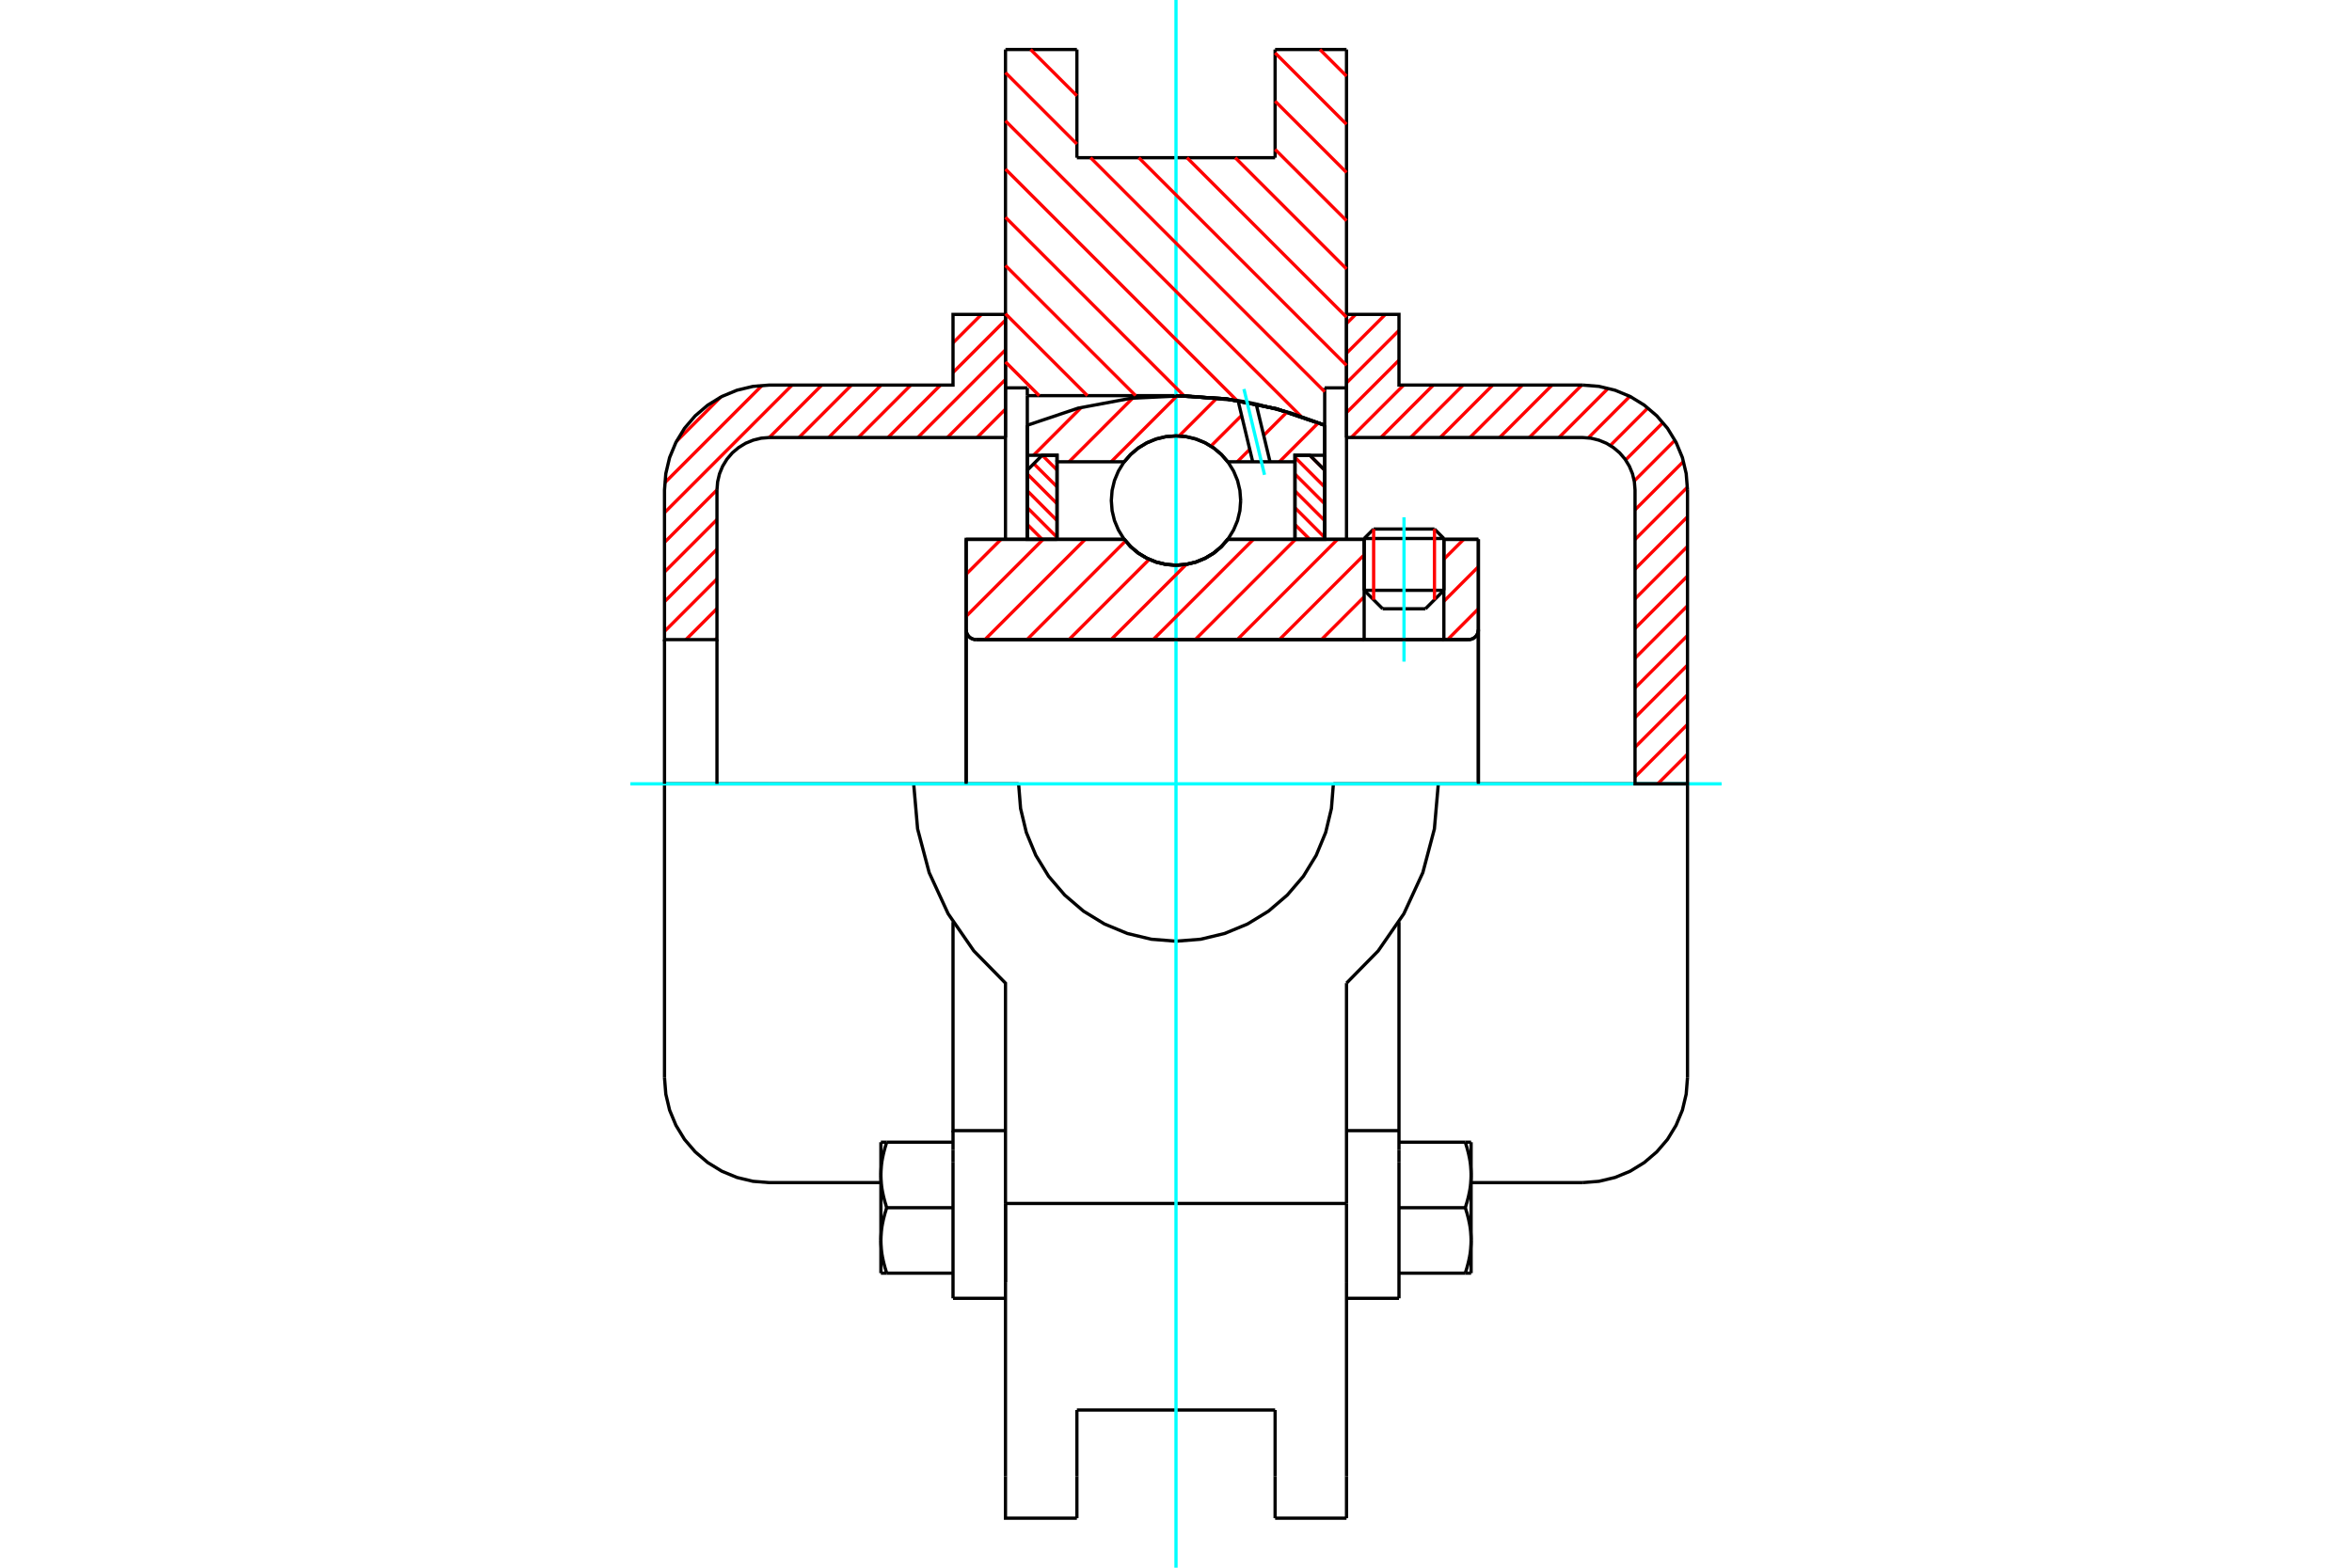 <?xml version="1.0" standalone="no"?>
<!DOCTYPE svg PUBLIC "-//W3C//DTD SVG 1.1//EN"
	"http://www.w3.org/Graphics/SVG/1.1/DTD/svg11.dtd">
<svg xmlns="http://www.w3.org/2000/svg" height="100%" width="100%" viewBox="0 0 36000 24000">
	<rect x="-1800" y="-1200" width="39600" height="26400" style="fill:#FFF"/>
	<g style="fill:none; fill-rule:evenodd" transform="matrix(1 0 0 1 0 0)">
		<g style="fill:none; stroke:#000; stroke-width:50; shape-rendering:geometricPrecision">
			<line x1="22100" y1="8244" x2="20880" y2="8244"/>
			<line x1="21025" y1="8099" x2="21956" y2="8099"/>
			<line x1="20880" y1="9037" x2="22100" y2="9037"/>
			<line x1="21818" y1="9320" x2="21163" y2="9320"/>
			<polyline points="22477,9792 22501,9790 22524,9784 22546,9775 22566,9763 22584,9747 22600,9729 22612,9709 22621,9687 22627,9664 22628,9640"/>
			<line x1="22628" y1="8257" x2="22628" y2="9640"/>
			<line x1="22100" y1="8257" x2="22628" y2="8257"/>
			<line x1="18792" y1="8257" x2="20880" y2="8257"/>
			<polyline points="17208,8257 17309,8372 17426,8470 17557,8548 17699,8606 17848,8641 18000,8653 18152,8641 18301,8606 18443,8548 18574,8470 18691,8372 18792,8257"/>
			<line x1="14788" y1="8257" x2="17208" y2="8257"/>
			<line x1="14788" y1="9640" x2="14788" y2="8257"/>
			<polyline points="14788,9640 14790,9664 14795,9687 14805,9709 14817,9729 14832,9747 14851,9763 14871,9775 14893,9784 14916,9790 14940,9792"/>
			<line x1="22477" y1="9792" x2="14940" y2="9792"/>
			<line x1="22628" y1="9640" x2="22628" y2="12000"/>
			<line x1="14788" y1="9640" x2="14788" y2="12000"/>
			<line x1="21025" y1="8099" x2="20880" y2="8244"/>
			<line x1="22100" y1="8244" x2="21956" y2="8099"/>
			<line x1="21818" y1="9320" x2="22100" y2="9037"/>
			<line x1="20880" y1="9037" x2="21163" y2="9320"/>
			<line x1="20880" y1="8244" x2="20880" y2="9037"/>
			<line x1="22100" y1="9037" x2="22100" y2="8244"/>
			<line x1="20610" y1="758" x2="20610" y2="5938"/>
			<line x1="19517" y1="758" x2="20610" y2="758"/>
			<line x1="19517" y1="2414" x2="19517" y2="758"/>
			<line x1="16483" y1="2414" x2="19517" y2="2414"/>
			<line x1="16483" y1="758" x2="16483" y2="2414"/>
			<line x1="15390" y1="758" x2="16483" y2="758"/>
			<line x1="15390" y1="5938" x2="15390" y2="758"/>
			<line x1="15724" y1="5938" x2="15390" y2="5938"/>
			<line x1="15724" y1="6057" x2="15724" y2="5938"/>
			<line x1="18000" y1="6057" x2="15724" y2="6057"/>
			<polyline points="20276,6510 19540,6259 18776,6107 18000,6057"/>
			<line x1="20276" y1="5938" x2="20276" y2="6510"/>
			<line x1="20610" y1="5938" x2="20276" y2="5938"/>
			<line x1="22015" y1="12000" x2="20409" y2="12000"/>
			<line x1="15591" y1="12000" x2="13985" y2="12000"/>
			<polyline points="15591,12000 15621,12377 15709,12744 15854,13094 16051,13416 16297,13703 16584,13949 16906,14146 17256,14291 17623,14379 18000,14409 18377,14379 18744,14291 19094,14146 19416,13949 19703,13703 19949,13416 20146,13094 20291,12744 20379,12377 20409,12000"/>
			<polyline points="13985,12000 14045,12690 14222,13359 14512,13988 14905,14557 15390,15051 15390,18424"/>
			<line x1="20610" y1="18424" x2="15390" y2="18424"/>
			<line x1="20610" y1="15051" x2="20610" y2="18424"/>
			<polyline points="20610,15051 21095,14557 21488,13988 21778,13359 21955,12690 22015,12000"/>
			<line x1="20610" y1="19628" x2="20610" y2="18424"/>
			<line x1="20610" y1="22600" x2="20610" y2="19628"/>
			<line x1="20610" y1="23242" x2="20610" y2="22600"/>
			<line x1="20610" y1="5938" x2="20610" y2="8257"/>
			<line x1="20276" y1="6510" x2="20276" y2="8257"/>
			<line x1="15724" y1="8257" x2="15724" y2="6057"/>
			<line x1="15390" y1="8257" x2="15390" y2="5938"/>
			<line x1="16483" y1="22600" x2="16483" y2="21586"/>
			<line x1="16483" y1="23242" x2="16483" y2="22600"/>
			<line x1="16483" y1="21586" x2="19517" y2="21586"/>
			<line x1="19517" y1="22600" x2="19517" y2="23242"/>
			<line x1="19517" y1="21586" x2="19517" y2="22600"/>
			<line x1="15390" y1="19628" x2="15390" y2="22600"/>
			<line x1="19517" y1="23242" x2="20610" y2="23242"/>
			<polyline points="15390,22600 15390,23242 16483,23242"/>
			<line x1="15390" y1="19628" x2="15390" y2="18424"/>
			<polyline points="20276,6510 19540,6259 18776,6107 18000,6057"/>
			<line x1="14587" y1="18849" x2="14587" y2="18850"/>
			<line x1="14587" y1="17795" x2="14587" y2="19876"/>
			<line x1="14587" y1="17601" x2="14587" y2="17795"/>
			<line x1="14587" y1="17309" x2="14587" y2="17601"/>
			<polyline points="14587,14115 14587,17309 15390,17309"/>
			<line x1="15390" y1="18424" x2="15390" y2="19628"/>
			<polyline points="13483,18990 13483,19003 13483,19017 13484,19031 13484,19045 13485,19058 13486,19072 13487,19086 13488,19099 13489,19113 13490,19127 13492,19141 13493,19154 13495,19168 13497,19182 13499,19196 13501,19210 13504,19224 13506,19238 13509,19252 13512,19266 13515,19281 13518,19295 13521,19309 13525,19324 13528,19338 13532,19353 13536,19368 13540,19383 13544,19398 13548,19413 13553,19428 13558,19444 13562,19459 13567,19475 13573,19491"/>
			<line x1="13483" y1="19491" x2="13483" y2="18990"/>
			<line x1="13573" y1="19491" x2="13483" y2="19491"/>
			<polyline points="13483,17987 13483,18001 13483,18015 13484,18029 13484,18042 13485,18056 13486,18070 13487,18084 13488,18097 13489,18111 13490,18125 13492,18139 13493,18152 13495,18166 13497,18180 13499,18194 13501,18208 13504,18222 13506,18236 13509,18250 13512,18264 13515,18278 13518,18293 13521,18307 13525,18322 13528,18336 13532,18351 13536,18366 13540,18381 13544,18396 13548,18411 13553,18426 13558,18441 13562,18457 13567,18473 13573,18489"/>
			<line x1="13483" y1="18990" x2="13483" y2="17987"/>
			<polyline points="13573,18489 13567,18504 13562,18520 13558,18536 13553,18551 13548,18566 13544,18581 13540,18596 13536,18611 13532,18626 13528,18641 13525,18655 13521,18670 13518,18684 13515,18699 13512,18713 13509,18727 13506,18741 13504,18755 13501,18769 13499,18783 13497,18797 13495,18811 13493,18825 13492,18839 13490,18852 13489,18866 13488,18880 13487,18893 13486,18907 13485,18921 13484,18935 13484,18948 13483,18962 13483,18976 13483,18990"/>
			<line x1="13483" y1="17486" x2="13573" y2="17486"/>
			<line x1="13483" y1="17987" x2="13483" y2="17486"/>
			<polyline points="13573,17486 13567,17502 13562,17518 13558,17533 13553,17549 13548,17564 13544,17579 13540,17594 13536,17609 13532,17624 13528,17639 13525,17653 13521,17668 13518,17682 13515,17696 13512,17711 13509,17725 13506,17739 13504,17753 13501,17767 13499,17781 13497,17795 13495,17809 13493,17823 13492,17836 13490,17850 13489,17864 13488,17878 13487,17891 13486,17905 13485,17919 13484,17932 13484,17946 13483,17960 13483,17974 13483,17987"/>
			<line x1="14587" y1="18489" x2="13573" y2="18489"/>
			<line x1="14587" y1="17486" x2="13573" y2="17486"/>
			<line x1="14587" y1="19491" x2="13573" y2="19491"/>
			<line x1="11777" y1="12000" x2="10171" y2="12000"/>
			<line x1="13985" y1="12000" x2="11777" y2="12000"/>
			<line x1="10171" y1="12000" x2="10171" y2="16499"/>
			<line x1="14587" y1="19876" x2="15390" y2="19876"/>
			<polyline points="10171,16499 10191,16750 10249,16995 10346,17228 10477,17443 10641,17634 10833,17798 11048,17930 11280,18026 11526,18085 11777,18105 13483,18105"/>
			<line x1="20610" y1="17309" x2="21413" y2="17309"/>
			<line x1="21413" y1="17601" x2="21413" y2="17309"/>
			<line x1="21413" y1="17795" x2="21413" y2="17601"/>
			<line x1="21413" y1="19876" x2="21413" y2="17795"/>
			<line x1="21413" y1="17309" x2="21413" y2="14115"/>
			<line x1="22427" y1="17486" x2="22517" y2="17486"/>
			<polyline points="22517,17987 22517,17974 22517,17960 22516,17946 22516,17932 22515,17919 22514,17905 22513,17891 22512,17878 22511,17864 22510,17850 22508,17836 22507,17823 22505,17809 22503,17795 22501,17781 22499,17767 22496,17753 22494,17739 22491,17725 22488,17711 22485,17696 22482,17682 22479,17668 22475,17653 22472,17639 22468,17624 22464,17609 22460,17594 22456,17579 22452,17564 22447,17549 22442,17533 22438,17518 22433,17502 22427,17486"/>
			<line x1="22517" y1="17486" x2="22517" y2="17987"/>
			<polyline points="22517,18990 22517,18976 22517,18962 22516,18948 22516,18935 22515,18921 22514,18907 22513,18893 22512,18880 22511,18866 22510,18852 22508,18839 22507,18825 22505,18811 22503,18797 22501,18783 22499,18769 22496,18755 22494,18741 22491,18727 22488,18713 22485,18699 22482,18684 22479,18670 22475,18655 22472,18641 22468,18626 22464,18611 22460,18596 22456,18581 22452,18566 22447,18551 22442,18536 22438,18520 22433,18504 22427,18489"/>
			<line x1="22517" y1="17987" x2="22517" y2="18990"/>
			<polyline points="22427,18489 22433,18473 22438,18457 22442,18441 22447,18426 22452,18411 22456,18396 22460,18381 22464,18366 22468,18351 22472,18336 22475,18322 22479,18307 22482,18293 22485,18278 22488,18264 22491,18250 22494,18236 22496,18222 22499,18208 22501,18194 22503,18180 22505,18166 22507,18152 22508,18139 22510,18125 22511,18111 22512,18097 22513,18084 22514,18070 22515,18056 22516,18042 22516,18029 22517,18015 22517,18001 22517,17987"/>
			<line x1="22517" y1="19491" x2="22427" y2="19491"/>
			<line x1="22517" y1="18990" x2="22517" y2="19491"/>
			<polyline points="22427,19491 22433,19475 22438,19459 22442,19444 22447,19428 22452,19413 22456,19398 22460,19383 22464,19368 22468,19353 22472,19338 22475,19324 22479,19309 22482,19295 22485,19281 22488,19266 22491,19252 22494,19238 22496,19224 22499,19210 22501,19196 22503,19182 22505,19168 22507,19154 22508,19141 22510,19127 22511,19113 22512,19099 22513,19086 22514,19072 22515,19058 22516,19045 22516,19031 22517,19017 22517,19003 22517,18990"/>
			<line x1="21413" y1="19491" x2="22427" y2="19491"/>
			<line x1="21413" y1="18489" x2="22427" y2="18489"/>
			<line x1="21413" y1="17486" x2="22427" y2="17486"/>
			<line x1="24223" y1="12000" x2="22015" y2="12000"/>
			<line x1="25829" y1="12000" x2="24223" y2="12000"/>
			<line x1="25829" y1="16499" x2="25829" y2="12000"/>
			<line x1="20610" y1="19876" x2="21413" y2="19876"/>
			<polyline points="24223,18105 24474,18085 24720,18026 24952,17930 25167,17798 25359,17634 25523,17443 25654,17228 25751,16995 25809,16750 25829,16499"/>
			<line x1="22517" y1="18105" x2="24223" y2="18105"/>
		</g>
		<g style="fill:none; stroke:#0FF; stroke-width:50; shape-rendering:geometricPrecision">
			<line x1="21490" y1="10129" x2="21490" y2="7919"/>
			<line x1="9649" y1="12000" x2="26351" y2="12000"/>
			<line x1="18000" y1="24000" x2="18000" y2="0"/>
		</g>
		<g style="fill:none; stroke:#F00; stroke-width:50; shape-rendering:geometricPrecision">
			<line x1="25829" y1="11999" x2="25828" y2="12000"/>
			<line x1="25829" y1="11545" x2="25374" y2="12000"/>
			<line x1="25829" y1="11090" x2="25026" y2="11893"/>
			<line x1="25829" y1="10636" x2="25026" y2="11439"/>
			<line x1="25829" y1="10182" x2="25026" y2="10985"/>
			<line x1="25829" y1="9728" x2="25026" y2="10531"/>
			<line x1="25829" y1="9273" x2="25026" y2="10076"/>
			<line x1="25829" y1="8819" x2="25026" y2="9622"/>
			<line x1="25829" y1="8365" x2="25026" y2="9168"/>
			<line x1="25829" y1="7911" x2="25026" y2="8714"/>
			<line x1="25828" y1="7458" x2="25026" y2="8259"/>
			<line x1="25768" y1="7064" x2="25026" y2="7805"/>
			<line x1="25637" y1="6740" x2="25014" y2="7363"/>
			<line x1="25454" y1="6469" x2="24881" y2="7042"/>
			<line x1="25223" y1="6245" x2="24648" y2="6820"/>
			<line x1="24946" y1="6068" x2="24311" y2="6703"/>
			<line x1="24616" y1="5944" x2="23862" y2="6698"/>
			<line x1="24211" y1="5895" x2="23408" y2="6698"/>
			<line x1="23756" y1="5895" x2="22953" y2="6698"/>
			<line x1="23302" y1="5895" x2="22499" y2="6698"/>
			<line x1="22848" y1="5895" x2="22045" y2="6698"/>
			<line x1="22394" y1="5895" x2="21591" y2="6698"/>
			<line x1="21939" y1="5895" x2="21136" y2="6698"/>
			<line x1="21485" y1="5895" x2="20682" y2="6698"/>
			<line x1="21413" y1="5514" x2="20610" y2="6317"/>
			<line x1="21413" y1="5059" x2="20610" y2="5862"/>
			<line x1="21205" y1="4813" x2="20610" y2="5408"/>
			<line x1="20751" y1="4813" x2="20610" y2="4954"/>
		</g>
		<g style="fill:none; stroke:#000; stroke-width:50; shape-rendering:geometricPrecision">
			<polyline points="20610,6698 20610,4813 21413,4813 21413,5895 24223,5895"/>
			<polyline points="25829,7501 25809,7250 25751,7005 25654,6772 25523,6557 25359,6366 25167,6202 24952,6070 24720,5974 24474,5915 24223,5895"/>
			<polyline points="25829,7501 25829,12000 25026,12000 25026,7501 25016,7376 24987,7253 24939,7137 24873,7029 24791,6933 24695,6852 24588,6786 24471,6738 24349,6708 24223,6698 20610,6698"/>
		</g>
		<g style="fill:none; stroke:#F00; stroke-width:50; shape-rendering:geometricPrecision">
			<line x1="15390" y1="6263" x2="14955" y2="6698"/>
			<line x1="15390" y1="5809" x2="14501" y2="6698"/>
			<line x1="15390" y1="5355" x2="14047" y2="6698"/>
			<line x1="10974" y1="9771" x2="10953" y2="9792"/>
			<line x1="15390" y1="4900" x2="14587" y2="5703"/>
			<line x1="14395" y1="5895" x2="13592" y2="6698"/>
			<line x1="10974" y1="9317" x2="10499" y2="9792"/>
			<line x1="15023" y1="4813" x2="14587" y2="5249"/>
			<line x1="13941" y1="5895" x2="13138" y2="6698"/>
			<line x1="10974" y1="8863" x2="10171" y2="9666"/>
			<line x1="13487" y1="5895" x2="12684" y2="6698"/>
			<line x1="10974" y1="8408" x2="10171" y2="9211"/>
			<line x1="13033" y1="5895" x2="12230" y2="6698"/>
			<line x1="10974" y1="7954" x2="10171" y2="8757"/>
			<line x1="12578" y1="5895" x2="11775" y2="6698"/>
			<line x1="10974" y1="7500" x2="10171" y2="8303"/>
			<line x1="12124" y1="5895" x2="10171" y2="7849"/>
			<line x1="11666" y1="5899" x2="10175" y2="7390"/>
			<line x1="11031" y1="6079" x2="10355" y2="6756"/>
		</g>
		<g style="fill:none; stroke:#000; stroke-width:50; shape-rendering:geometricPrecision">
			<polyline points="15390,6698 15390,4813 14587,4813 14587,5895 11777,5895 11526,5915 11280,5974 11048,6070 10833,6202 10641,6366 10477,6557 10346,6772 10249,7005 10191,7250 10171,7501 10171,9792 10974,9792 10974,7501"/>
			<polyline points="11777,6698 11651,6708 11529,6738 11412,6786 11305,6852 11209,6933 11127,7029 11061,7137 11013,7253 10984,7376 10974,7501"/>
			<line x1="11777" y1="6698" x2="15390" y2="6698"/>
			<line x1="10171" y1="12000" x2="10171" y2="9792"/>
			<line x1="10974" y1="9792" x2="10974" y2="12000"/>
		</g>
		<g style="fill:none; stroke:#F00; stroke-width:50; shape-rendering:geometricPrecision">
			<line x1="20203" y1="758" x2="20610" y2="1165"/>
			<line x1="19517" y1="810" x2="20610" y2="1903"/>
			<line x1="19517" y1="1549" x2="20610" y2="2641"/>
			<line x1="19517" y1="2287" x2="20610" y2="3379"/>
			<line x1="18907" y1="2414" x2="20610" y2="4117"/>
			<line x1="18168" y1="2414" x2="20610" y2="4855"/>
			<line x1="15774" y1="758" x2="16483" y2="1466"/>
			<line x1="17430" y1="2414" x2="20610" y2="5594"/>
			<line x1="15390" y1="1112" x2="16483" y2="2205"/>
			<line x1="16692" y1="2414" x2="20276" y2="5998"/>
			<line x1="15390" y1="1850" x2="19913" y2="6373"/>
			<line x1="15390" y1="2589" x2="18934" y2="6133"/>
			<line x1="15390" y1="3327" x2="18122" y2="6059"/>
			<line x1="15390" y1="4065" x2="17382" y2="6057"/>
			<line x1="15390" y1="4803" x2="16644" y2="6057"/>
			<line x1="15390" y1="5541" x2="15906" y2="6057"/>
		</g>
		<g style="fill:none; stroke:#000; stroke-width:50; shape-rendering:geometricPrecision">
			<polyline points="20276,6510 19540,6259 18776,6107 18000,6057"/>
		</g>
		<g style="fill:none; stroke:#F00; stroke-width:50; shape-rendering:geometricPrecision">
			<line x1="21956" y1="8099" x2="21956" y2="9182"/>
			<line x1="21025" y1="9182" x2="21025" y2="8099"/>
			<line x1="15724" y1="8028" x2="15952" y2="8257"/>
			<line x1="15724" y1="7771" x2="16179" y2="8226"/>
			<line x1="15724" y1="7513" x2="16179" y2="7969"/>
			<line x1="15724" y1="7256" x2="16179" y2="7711"/>
			<line x1="15823" y1="7098" x2="16179" y2="7453"/>
			<line x1="15953" y1="6970" x2="16179" y2="7196"/>
		</g>
		<g style="fill:none; stroke:#000; stroke-width:50; shape-rendering:geometricPrecision">
			<polyline points="16179,8257 16179,6970 15951,6970 15724,7198 15724,8257 16179,8257"/>
		</g>
		<g style="fill:none; stroke:#F00; stroke-width:50; shape-rendering:geometricPrecision">
			<line x1="20048" y1="6970" x2="20276" y2="7198"/>
			<line x1="19821" y1="7001" x2="20276" y2="7456"/>
			<line x1="19821" y1="7258" x2="20276" y2="7713"/>
			<line x1="19821" y1="7516" x2="20276" y2="7971"/>
			<line x1="19821" y1="7773" x2="20276" y2="8229"/>
			<line x1="19821" y1="8031" x2="20047" y2="8257"/>
		</g>
		<g style="fill:none; stroke:#000; stroke-width:50; shape-rendering:geometricPrecision">
			<polyline points="19821,8257 19821,6970 20049,6970 20276,7198 20276,8257 19821,8257"/>
			<polyline points="18990,7663 18978,7508 18942,7357 18882,7213 18801,7081 18700,6963 18582,6862 18449,6781 18306,6721 18155,6685 18000,6673 17845,6685 17694,6721 17551,6781 17418,6862 17300,6963 17199,7081 17118,7213 17058,7357 17022,7508 17010,7663 17022,7818 17058,7969 17118,8112 17199,8245 17300,8363 17418,8464 17551,8545 17694,8604 17845,8641 18000,8653 18155,8641 18306,8604 18449,8545 18582,8464 18700,8363 18801,8245 18882,8112 18942,7969 18978,7818 18990,7663"/>
		</g>
		<g style="fill:none; stroke:#F00; stroke-width:50; shape-rendering:geometricPrecision">
			<line x1="20179" y1="6473" x2="19583" y2="7069"/>
			<line x1="19700" y1="6308" x2="19342" y2="6666"/>
			<line x1="19129" y1="6879" x2="18939" y2="7069"/>
			<line x1="19004" y1="6360" x2="18534" y2="6830"/>
			<line x1="18629" y1="6091" x2="18047" y2="6674"/>
			<line x1="18017" y1="6059" x2="17008" y2="7069"/>
			<line x1="17336" y1="6096" x2="16364" y2="7069"/>
			<line x1="16549" y1="6239" x2="15819" y2="6970"/>
		</g>
		<g style="fill:none; stroke:#000; stroke-width:50; shape-rendering:geometricPrecision">
			<polyline points="15724,8257 15724,6970 15724,6510"/>
			<polyline points="18950,6133 18131,6058 17311,6097 16503,6248 15724,6510"/>
			<polyline points="19227,6185 19089,6157 18950,6133"/>
			<polyline points="20276,6510 19759,6323 19227,6185"/>
			<polyline points="20276,6510 20276,6970 19821,6970 19821,7069 19821,8257"/>
			<polyline points="19821,7069 19439,7069 19174,7069 18792,7069 18691,6954 18574,6856 18443,6777 18301,6720 18152,6684 18000,6673 17848,6684 17699,6720 17557,6777 17426,6856 17309,6954 17208,7069 16179,7069 16179,8257"/>
			<polyline points="16179,7069 16179,6970 15724,6970"/>
			<line x1="20276" y1="6970" x2="20276" y2="8257"/>
		</g>
		<g style="fill:none; stroke:#0FF; stroke-width:50; shape-rendering:geometricPrecision">
			<line x1="19355" y1="7269" x2="19040" y2="5956"/>
		</g>
		<g style="fill:none; stroke:#000; stroke-width:50; shape-rendering:geometricPrecision">
			<line x1="19174" y1="7069" x2="18950" y2="6133"/>
			<line x1="19439" y1="7069" x2="19227" y2="6185"/>
		</g>
		<g style="fill:none; stroke:#F00; stroke-width:50; shape-rendering:geometricPrecision">
			<line x1="22628" y1="9320" x2="22157" y2="9792"/>
			<line x1="22628" y1="8676" x2="22100" y2="9205"/>
			<line x1="22404" y1="8257" x2="22100" y2="8561"/>
			<line x1="20880" y1="9781" x2="20869" y2="9792"/>
			<line x1="20880" y1="9137" x2="20226" y2="9792"/>
			<line x1="20880" y1="8494" x2="19582" y2="9792"/>
			<line x1="20473" y1="8257" x2="18938" y2="9792"/>
			<line x1="19829" y1="8257" x2="18294" y2="9792"/>
			<line x1="19185" y1="8257" x2="17650" y2="9792"/>
			<line x1="18158" y1="8640" x2="17006" y2="9792"/>
			<line x1="17590" y1="8564" x2="16362" y2="9792"/>
			<line x1="17228" y1="8282" x2="15719" y2="9792"/>
			<line x1="16610" y1="8257" x2="15075" y2="9792"/>
			<line x1="15966" y1="8257" x2="14788" y2="9435"/>
			<line x1="15322" y1="8257" x2="14788" y2="8791"/>
		</g>
		<g style="fill:none; stroke:#000; stroke-width:50; shape-rendering:geometricPrecision">
			<line x1="22628" y1="12000" x2="22628" y2="8257"/>
			<polyline points="22477,9792 22501,9790 22524,9784 22546,9775 22566,9763 22584,9747 22600,9729 22612,9709 22621,9687 22627,9664 22628,9640"/>
			<polyline points="22477,9792 22100,9792 22100,8257"/>
			<polyline points="22100,9792 20880,9792 20880,8257"/>
			<line x1="20880" y1="9792" x2="14940" y2="9792"/>
			<polyline points="14788,9640 14790,9664 14795,9687 14805,9709 14817,9729 14832,9747 14851,9763 14871,9775 14893,9784 14916,9790 14940,9792"/>
			<polyline points="14788,9640 14788,8257 15243,8257 17208,8257 17309,8372 17426,8470 17557,8548 17699,8606 17848,8641 18000,8653 18152,8641 18301,8606 18443,8548 18574,8470 18691,8372 18792,8257 20880,8257"/>
			<line x1="22100" y1="8257" x2="22628" y2="8257"/>
			<line x1="14788" y1="12000" x2="14788" y2="9640"/>
		</g>
	</g>
</svg>
